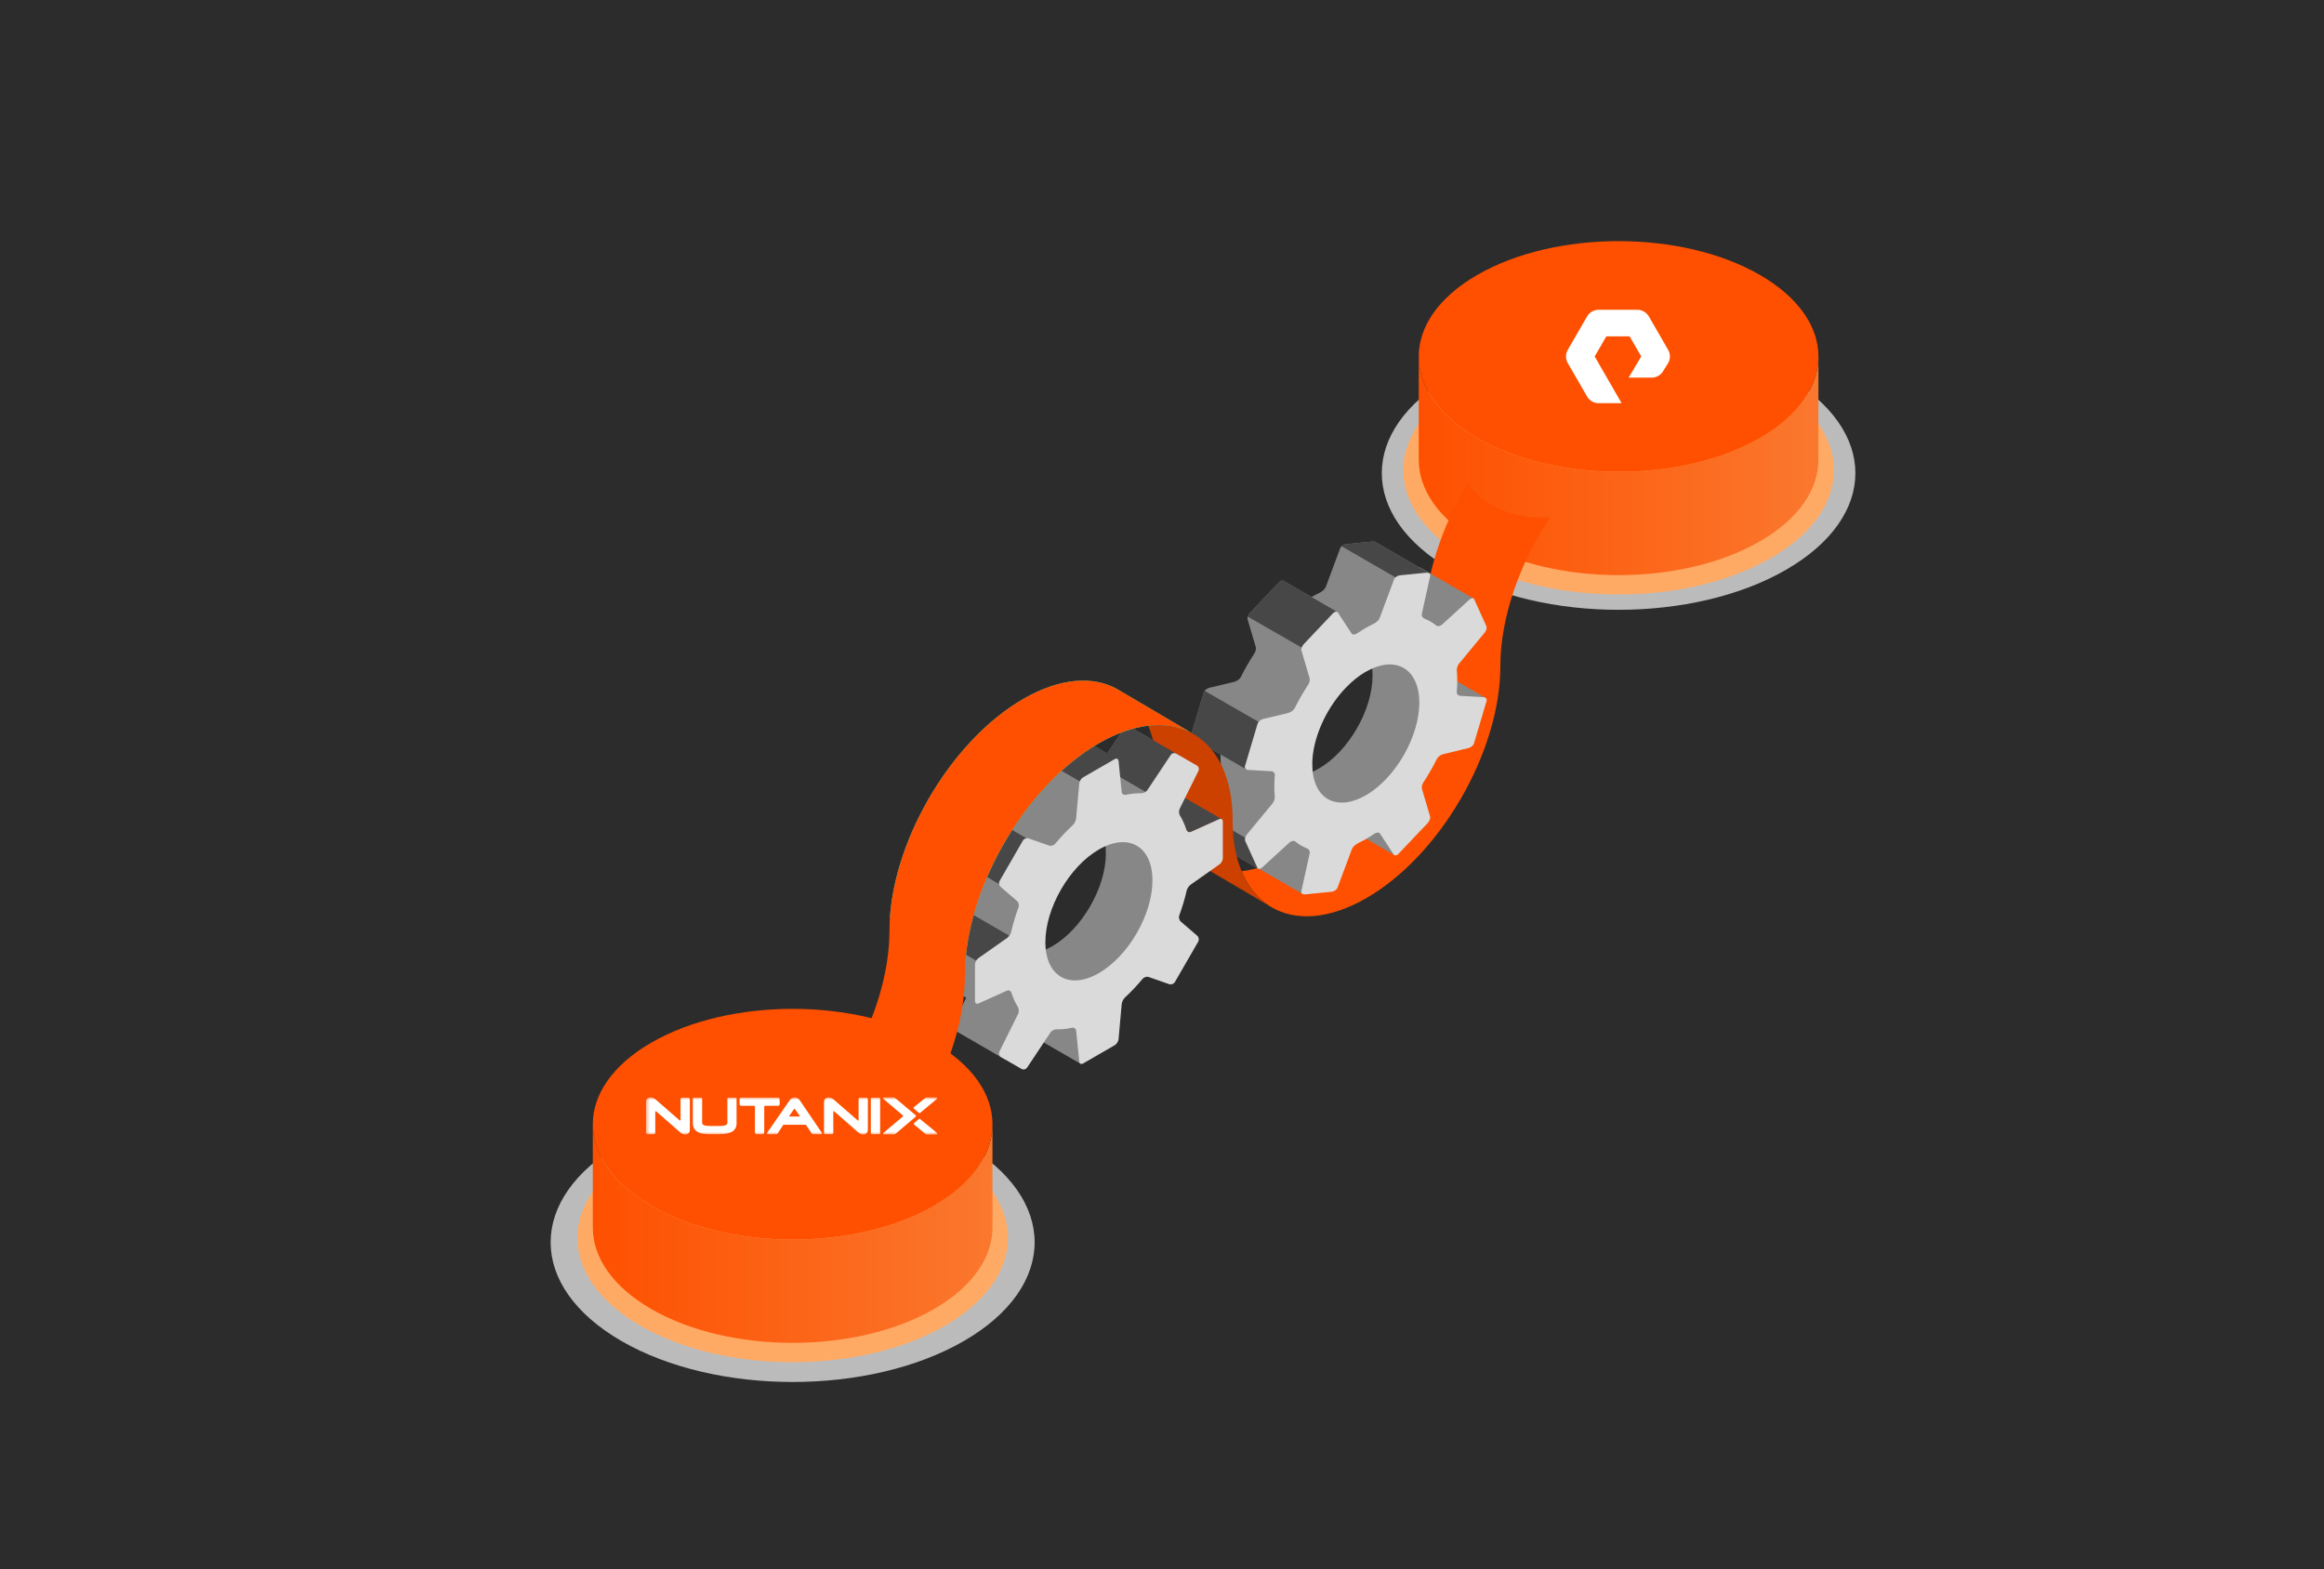 <svg width="656" height="443" viewBox="0 0 656 443" fill="none" xmlns="http://www.w3.org/2000/svg">
<rect x="0" y="0" width="656" height="443" fill="#333333" stroke="none"/>
<g clip-path="url(#clip0_22758_22698)">
<g clip-path="url(#clip1_22758_22698)">
<path d="M680 0H0V445H680V0Z" fill="#2C2C2C"/>
<g style="mix-blend-mode:multiply">
<path d="M504.146 160.85C530.249 145.782 530.249 121.352 504.146 106.285C478.043 91.217 435.721 91.217 409.618 106.285C383.514 121.352 383.514 145.782 409.618 160.85C435.721 175.917 478.043 175.917 504.146 160.85Z" fill="#BBBBBB"/>
</g>
<path d="M499.856 157.549C523.589 143.849 523.589 121.637 499.856 107.937C476.122 94.238 437.643 94.238 413.909 107.937C390.175 121.637 390.175 143.849 413.909 157.549C437.643 171.248 476.122 171.248 499.856 157.549Z" fill="#FFAA64"/>
<path fill-rule="evenodd" clip-rule="evenodd" d="M513.284 100.134C513.506 108.632 508 117.172 496.766 123.657C474.738 136.373 439.024 136.373 416.996 123.657C405.982 117.3 400.475 108.967 400.475 100.634V129.804C400.475 138.137 405.982 146.469 416.996 152.827C439.024 165.542 474.738 165.543 496.766 152.827C508 146.342 513.506 137.803 513.284 129.304V100.134Z" fill="url(#paint0_linear_22758_22698)"/>
<path d="M496.769 123.657C518.797 110.942 518.797 90.326 496.769 77.611C474.74 64.895 439.025 64.895 416.997 77.611C394.969 90.326 394.969 110.942 416.997 123.657C439.025 136.373 474.74 136.373 496.769 123.657Z" fill="#FE5000"/>
<path d="M364.428 240.971C385.296 228.925 402.218 199.617 402.218 175.511C402.218 162.88 406.865 148.821 414.293 136.568C420.986 145.58 432.599 146.597 437.569 145.979C428.993 158.926 423.508 174.333 423.508 188.055C423.508 212.162 406.594 241.47 385.727 253.516C375.234 259.573 365.731 260.116 358.884 256.083L358.512 255.86C355.051 253.709 352.298 250.361 350.475 245.949C354.791 245.443 359.494 243.814 364.428 240.971Z" fill="#FE5000"/>
<path d="M400.864 201.068L419.243 196.946C419.239 196.939 419.222 196.931 419.206 196.924C418.769 196.671 415.01 194.491 411.349 192.378C407.74 190.287 404.212 188.249 404.056 188.159C403.914 188.07 403.743 188.018 403.542 188.01L397.09 187.646C396.435 187.609 395.952 187.14 396.004 186.597C396.19 184.439 396.197 182.348 396.011 180.377C395.967 179.856 396.272 179.008 396.718 178.472L407.04 177.631C407.479 177.096 415.925 168.948 415.925 168.948C415.913 168.941 415.896 168.934 415.88 168.926C414.994 168.413 400.804 160.191 400.714 160.139C400.633 160.094 400.528 160.079 400.424 160.079C396.056 157.557 388.398 153.122 388.22 153.011C388.033 152.899 387.773 152.84 387.475 152.869L379.952 153.614C379.252 153.688 378.515 154.202 378.307 154.759L374.229 165.697C374.013 166.262 373.276 166.954 372.584 167.289C371.788 167.661 370.991 168.085 370.188 168.547L362.292 163.978C361.98 163.77 361.481 163.904 361.072 164.335L352.811 173.055C352.312 173.576 352.03 174.387 352.171 174.871L354.47 182.654C354.612 183.137 354.418 183.978 354.046 184.528C352.64 186.664 351.367 188.881 350.251 191.128C349.968 191.694 349.172 192.289 348.457 192.46L341.387 194.164C340.673 194.335 339.951 194.93 339.788 195.496L336.23 207.467C336.126 207.817 336.238 208.144 336.498 208.338C336.655 208.464 344.506 212.981 344.506 212.981C344.498 214.074 344.543 215.146 344.64 216.187C344.692 216.701 344.386 217.549 343.94 218.092L336.729 226.812C336.29 227.355 336.089 228.159 336.297 228.606L339.72 236.172C339.773 236.284 339.847 236.366 339.936 236.418C340.212 236.581 354.589 244.9 355.126 245.205C355.126 245.212 355.126 245.212 355.133 245.212C355.14 245.22 355.14 245.22 355.14 245.22C355.148 245.22 355.148 245.22 355.155 245.22C355.17 245.212 355.185 245.183 355.2 245.153C355.274 245.198 355.348 245.235 355.423 245.287H355.43C359.724 247.772 367.174 252.08 367.642 252.348C367.65 252.355 367.658 252.355 367.665 252.363C367.873 251.797 374.072 226.12 374.34 226.53L378.195 232.415C378.232 232.467 378.27 232.512 378.314 232.549L385.66 236.812L393.585 241.403L393.578 241.388L387.848 223.501C392.908 225.25 404.45 203.487 400.864 201.068ZM356.361 213.017L384.29 183.546C385.086 185.309 385.458 187.4 385.444 189.676C386.076 189.305 386.716 188.977 387.341 188.709C387.401 189.357 387.431 190.041 387.431 190.763C387.431 200.405 380.666 212.117 372.316 216.938C371.706 217.288 371.103 217.6 370.53 217.868C370.441 217.161 370.404 216.432 370.411 215.681C364.45 219.163 358.787 218.367 356.361 213.017Z" fill="#878787"/>
<path d="M355.139 245.218L354.41 238.181L336.281 227.716C336.195 228.05 336.191 228.376 336.296 228.608L339.719 236.173C339.77 236.285 339.845 236.366 339.938 236.419L339.974 236.44C340.707 236.86 355.137 245.217 355.139 245.218Z" fill="#474747"/>
<path d="M357.434 205.027L340.046 195.028C339.927 195.179 339.834 195.337 339.788 195.493L336.23 207.469C336.125 207.819 336.241 208.141 336.501 208.341C336.511 208.349 336.556 208.377 336.629 208.419L344.464 212.958C344.488 212.972 344.506 212.981 344.506 212.981L351.79 217.2L357.434 205.027Z" fill="#474747"/>
<path d="M352.227 174.09L367.436 182.822L377.471 172.762L362.29 163.976L362.289 163.975C361.977 163.772 361.481 163.905 361.073 164.336L352.808 173.058C352.533 173.349 352.334 173.727 352.227 174.09Z" fill="#474747"/>
<path d="M388.219 153.013C388.034 152.895 387.777 152.84 387.477 152.869L379.951 153.615C379.496 153.661 379.026 153.896 378.695 154.211L398.478 165.63L403.532 162.713L403.387 161.792C403.387 161.792 388.467 153.169 388.219 153.013Z" fill="#474747"/>
<path d="M419.242 196.946C419.238 196.938 419.222 196.931 419.205 196.923C419.082 196.856 418.917 196.812 418.74 196.805L412.286 196.44C411.631 196.402 411.147 195.934 411.2 195.391C411.289 194.371 411.341 193.36 411.349 192.377C411.356 191.284 411.312 190.212 411.207 189.17C411.162 188.657 411.468 187.809 411.914 187.266L419.119 178.546C419.564 178.003 419.758 177.199 419.556 176.752L416.135 169.186C416.09 169.081 416.015 168.999 415.925 168.948C415.912 168.94 415.896 168.933 415.879 168.925C415.599 168.784 415.175 168.903 414.779 169.267L407.084 176.291C406.541 176.79 405.804 176.901 405.403 176.574C404.405 175.756 403.304 175.123 402.113 174.662C401.585 174.454 401.22 173.873 401.339 173.315L403.713 162.549C403.787 162.221 403.653 161.946 403.386 161.79C403.2 161.686 402.954 161.641 402.671 161.664L395.147 162.415C394.448 162.482 393.711 162.995 393.503 163.561L389.425 174.498C389.216 175.063 388.472 175.756 387.78 176.083C386.239 176.812 384.684 177.712 383.121 178.784C382.489 179.208 381.782 179.238 381.507 178.821L377.659 172.943C377.384 172.527 376.766 172.616 376.267 173.129L368.007 181.857C367.508 182.378 367.225 183.188 367.367 183.665L369.666 191.455C369.808 191.931 369.614 192.772 369.25 193.33C367.836 195.465 366.57 197.675 365.447 199.922C365.164 200.487 364.368 201.09 363.653 201.261L356.583 202.965C355.869 203.136 355.155 203.731 354.984 204.29L351.426 216.268C351.255 216.827 351.657 217.31 352.304 217.348L358.764 217.712C359.419 217.749 359.895 218.218 359.85 218.761C359.657 220.919 359.65 223.009 359.836 224.981C359.887 225.502 359.582 226.35 359.136 226.886L351.932 235.614C351.486 236.149 351.292 236.953 351.493 237.407L354.916 244.966C354.961 245.078 355.036 245.152 355.125 245.204C355.125 245.212 355.125 245.212 355.132 245.212C355.14 245.219 355.147 245.219 355.155 245.219C355.236 245.264 355.326 245.286 355.423 245.286H355.43C355.683 245.286 355.981 245.152 356.271 244.892L363.958 237.86C364.502 237.37 365.238 237.251 365.64 237.578C366.645 238.396 367.746 239.028 368.929 239.49C369.466 239.698 369.83 240.286 369.703 240.837L367.33 251.61C367.263 251.93 367.389 252.191 367.642 252.347C367.65 252.355 367.657 252.355 367.665 252.362C367.843 252.466 368.089 252.518 368.371 252.488L375.895 251.744C376.595 251.67 377.332 251.156 377.54 250.598L381.626 239.661C381.834 239.096 382.578 238.404 383.27 238.069C384.059 237.697 384.863 237.273 385.659 236.811C386.411 236.372 387.17 235.889 387.929 235.375C388.554 234.944 389.268 234.914 389.536 235.331L393.391 241.216C393.443 241.291 393.503 241.35 393.577 241.387C393.89 241.581 394.373 241.447 394.776 241.023L403.044 232.295C403.534 231.782 403.817 230.963 403.676 230.487L401.377 222.704C401.235 222.221 401.436 221.38 401.801 220.83C403.215 218.694 404.48 216.477 405.596 214.23C405.879 213.664 406.675 213.069 407.397 212.898L414.458 211.194C415.183 211.023 415.896 210.428 416.061 209.862L419.626 197.891C419.737 197.496 419.58 197.14 419.242 196.946ZM381.521 226.202C381.38 226.239 381.246 226.277 381.105 226.306C381 226.336 380.904 226.351 380.807 226.373C380.584 226.418 380.36 226.455 380.137 226.485C379.874 226.522 379.617 226.543 379.36 226.56C379.199 226.571 379.038 226.575 378.879 226.577C378.803 226.579 378.728 226.578 378.653 226.577C375.563 226.542 372.993 224.978 371.564 221.812C371.028 220.629 370.686 219.297 370.53 217.868C370.44 217.161 370.403 216.432 370.411 215.681C370.455 208.858 373.96 200.405 379.743 194.297C381.611 192.325 383.538 190.785 385.443 189.676C386.076 189.305 386.716 188.977 387.341 188.709C389.216 187.883 391.025 187.504 392.677 187.578C392.699 187.578 392.714 187.578 392.736 187.586C392.825 187.586 392.915 187.593 393.004 187.6C393.101 187.608 393.19 187.615 393.28 187.631C393.376 187.638 393.473 187.645 393.57 187.668C396.137 188.04 398.236 189.587 399.486 192.34C402.679 199.401 399.017 211.722 391.308 219.855C388.078 223.263 384.647 225.398 381.521 226.202Z" fill="#DADADA"/>
<path d="M350.474 245.948C348.83 242.012 347.937 237.221 347.937 231.678C347.937 219.788 343.821 211.38 337.139 207.37L336.461 206.975C332.934 205.063 328.752 204.319 324.115 204.87C325.753 208.806 326.645 213.59 326.645 219.133C326.645 231.119 330.82 239.557 337.592 243.538L358.512 255.859C355.051 253.709 352.298 250.361 350.474 245.948Z" fill="#CC4000"/>
<path d="M344.845 231.227C344.662 231.177 344.409 231.169 344.132 231.295L336.17 234.881C335.611 235.134 335.031 234.859 334.845 234.271C334.532 233.267 329.078 232.112 328.631 231.248L331.695 223.648L344.845 231.227Z" fill="#474747"/>
<path d="M331.699 223.675L331.698 223.657C331.517 223.554 331.274 223.533 331.006 223.654L325.128 210.054C325.402 209.501 325.192 208.803 324.657 208.496L318.898 205.171C318.364 204.863 317.654 205.029 317.313 205.543L310.7 215.487C310.358 216.001 309.583 216.363 308.967 216.347C308.218 216.327 307.447 216.366 306.657 216.455V209.182L302.238 206.635V206.635C302.042 206.531 301.785 206.544 301.515 206.7L292.569 211.864C292.036 212.173 291.558 212.921 291.503 213.534L290.607 223.486C290.552 224.1 290.13 224.928 289.677 225.345C287.936 226.948 286.273 228.714 284.707 230.604C284.314 231.079 283.531 231.305 282.949 231.102L277.207 229.097C276.625 228.894 275.903 229.161 275.595 229.695L269.018 241.083C268.711 241.616 268.839 242.375 269.306 242.778L273.914 246.748C274.381 247.15 274.575 247.941 274.361 248.519C273.507 250.82 272.809 253.143 272.29 255.452C272.155 256.053 271.65 256.831 271.145 257.186L262.973 262.937C262.47 263.292 262.061 264.079 262.061 264.695V275.022C262.061 275.341 262.183 275.571 262.378 275.686L262.376 275.688L272.733 281.665L268.955 289.28C268.681 289.833 268.892 290.531 269.426 290.838L283.507 298.993C284.041 299.301 284.75 299.135 285.092 298.622L291.49 292.08C291.52 292.377 291.647 292.587 291.833 292.691L304.95 300.26L305.299 289.992C305.299 289.992 302.526 286.413 302.582 285.799L316.878 270.234C317.46 270.439 318.182 270.173 318.489 269.639L325.066 258.25C325.374 257.717 325.245 256.958 324.778 256.555L331.11 236.397C331.615 236.042 332.023 235.255 332.023 234.639L331.699 223.675ZM297.042 267.115C293.202 269.332 290.032 269.805 287.727 268.733C285.02 267.474 306.977 229.839 309.281 231.894C311.144 233.556 312.154 236.637 312.154 240.945C312.155 250.581 305.389 262.297 297.042 267.115Z" fill="#878787"/>
<path d="M333.884 215.106L332.105 218.699L326.39 225.292L319.655 221.4L310.219 215.947C310.412 215.82 310.583 215.664 310.695 215.485L317.311 205.545C317.653 205.039 318.345 204.868 318.881 205.165L324.656 208.499L333.415 213.551C333.944 213.856 334.159 214.555 333.884 215.106Z" fill="#474747"/>
<path d="M271.75 256.549C271.565 256.805 271.357 257.037 271.144 257.188L262.972 262.939C262.756 263.091 262.566 263.33 262.41 263.592L276.152 271.541L287.001 265.371L271.75 256.549Z" fill="#474747"/>
<path d="M276.667 229.04C276.233 229.08 275.811 229.32 275.593 229.696L269.017 241.085C268.866 241.346 268.823 241.661 268.87 241.963L283.27 250.294L292.271 238.118L276.667 229.04Z" fill="#474747"/>
<path d="M315.384 214.228V217.502L307.421 222.1L291.645 212.985C291.838 212.524 292.188 212.085 292.567 211.869L301.512 206.705C301.669 206.616 301.825 206.571 301.959 206.571C302.063 206.571 302.152 206.594 302.234 206.639L306.543 209.116L306.655 209.183L312.601 212.621L315.384 214.228Z" fill="#474747"/>
<path d="M345.174 242.229V231.901C345.174 231.285 344.718 230.99 344.157 231.244L336.195 234.832C335.633 235.085 335.054 234.806 334.868 234.219C334.406 232.756 333.808 231.438 333.093 230.271C332.771 229.746 332.698 228.895 332.973 228.343L338.28 217.644C338.554 217.092 338.344 216.394 337.809 216.085L332.05 212.761C331.517 212.453 330.807 212.619 330.465 213.132L323.851 223.077C323.509 223.591 322.735 223.953 322.119 223.937C320.751 223.901 319.311 224.043 317.812 224.374C317.21 224.507 316.679 224.146 316.618 223.532L315.745 214.844C315.683 214.231 315.2 213.983 314.667 214.292L305.721 219.456C305.187 219.763 304.709 220.511 304.653 221.125L303.757 231.077C303.703 231.691 303.281 232.518 302.827 232.935C301.086 234.538 299.424 236.304 297.857 238.194C297.464 238.669 296.682 238.895 296.1 238.692L290.357 236.686C289.775 236.483 289.053 236.751 288.745 237.286L282.168 248.675C281.861 249.208 281.989 249.967 282.456 250.369L287.064 254.339C287.531 254.742 287.725 255.532 287.511 256.11C286.657 258.411 285.959 260.734 285.441 263.043C285.306 263.644 284.801 264.422 284.296 264.776L276.124 270.528C275.62 270.883 275.211 271.67 275.211 272.286V282.613C275.211 283.229 275.666 283.524 276.229 283.271L284.192 279.683C284.754 279.429 285.332 279.709 285.518 280.296C285.981 281.759 286.578 283.077 287.293 284.243C287.615 284.77 287.687 285.62 287.413 286.173L282.106 296.871C281.832 297.423 282.043 298.121 282.577 298.429L288.336 301.754C288.87 302.062 289.58 301.896 289.922 301.382L296.536 291.438C296.877 290.925 297.651 290.562 298.268 290.578C299.637 290.614 301.076 290.472 302.575 290.141C303.177 290.009 303.707 290.37 303.769 290.983L304.642 299.672C304.704 300.285 305.186 300.533 305.721 300.224L314.667 295.059C315.2 294.752 315.678 294.004 315.734 293.39L316.63 283.438C316.685 282.824 317.107 281.998 317.56 281.58C319.3 279.978 320.963 278.212 322.528 276.323C322.921 275.849 323.704 275.622 324.286 275.825L330.029 277.829C330.611 278.032 331.333 277.765 331.641 277.231L338.217 265.843C338.526 265.309 338.397 264.55 337.93 264.148L333.322 260.178C332.855 259.776 332.66 258.985 332.875 258.407C333.729 256.106 334.428 253.783 334.946 251.474C335.081 250.873 335.586 250.096 336.09 249.741L344.262 243.989C344.765 243.632 345.174 242.845 345.174 242.229ZM310.193 274.704C301.846 279.522 295.078 275.616 295.078 265.981C295.078 256.346 301.846 244.628 310.193 239.81C318.538 234.993 325.305 238.898 325.305 248.534C325.306 258.169 318.538 269.886 310.193 274.704Z" fill="#DADADA"/>
<path d="M336.461 206.976C332.934 205.064 328.751 204.32 324.115 204.871C319.798 205.377 315.08 206.998 310.147 209.848C290.321 221.291 274.068 248.315 272.49 271.648L251.191 259.111C252.762 235.778 269.03 208.747 288.855 197.303C299.162 191.351 308.502 190.726 315.319 194.521L316.122 194.997L336.461 206.976Z" fill="#27DEBF"/>
<path d="M316.106 194.975L315.749 194.767C308.903 190.704 299.377 191.225 288.854 197.296C267.987 209.328 251.072 238.628 251.072 262.727C251.072 286.834 234.149 316.142 213.282 328.188C208.347 331.03 203.644 332.66 199.328 333.166C201.151 337.578 203.905 340.926 207.365 343.076L207.737 343.299C214.584 347.332 224.087 346.789 234.58 340.732C255.447 328.686 272.363 299.379 272.363 275.272C272.363 251.172 289.279 221.872 310.153 209.841C315.087 206.991 319.798 205.369 324.114 204.863C328.75 204.32 332.933 205.064 336.46 206.969L316.106 194.975Z" fill="#FE5000"/>
<path fill-rule="evenodd" clip-rule="evenodd" d="M457.735 113.819H451.252C449.913 113.819 448.664 113.099 447.996 111.943L442.54 102.51C441.872 101.353 441.872 99.915 442.54 98.759L447.996 89.326C448.664 88.169 449.913 87.449 451.252 87.449H462.161C463.496 87.449 464.745 88.169 465.417 89.326L470.869 98.759C471.537 99.915 471.537 101.353 470.869 102.51L469.46 104.756C468.804 105.892 467.556 106.611 466.216 106.611H459.721L463.274 100.63L459.989 94.954H453.42L450.135 100.634L457.735 113.819Z" fill="white"/>
<g style="mix-blend-mode:multiply">
<path d="M272.042 378.587C298.719 363.188 298.719 338.222 272.042 322.824C245.365 307.425 202.114 307.425 175.437 322.824C148.76 338.222 148.76 363.188 175.437 378.587C202.114 393.986 245.365 393.986 272.042 378.587Z" fill="#BBBBBB"/>
</g>
<path d="M266.715 374.275C290.449 360.575 290.449 338.363 266.715 324.664C242.982 310.964 204.502 310.964 180.768 324.664C157.035 338.363 157.035 360.575 180.768 374.275C204.502 387.975 242.982 387.975 266.715 374.275Z" fill="#FFAA64"/>
<path fill-rule="evenodd" clip-rule="evenodd" d="M280.142 316.86C280.366 325.359 274.862 333.899 263.627 340.383C241.599 353.099 205.884 353.099 183.856 340.383C172.841 334.026 167.334 325.693 167.334 317.36V346.53C167.334 354.863 172.841 363.196 183.856 369.554C205.884 382.269 241.599 382.269 263.627 369.554C274.862 363.068 280.366 354.529 280.142 346.03V316.86Z" fill="url(#paint1_linear_22758_22698)"/>
<path d="M263.626 340.383C285.655 327.668 285.655 307.052 263.626 294.337C241.598 281.621 205.883 281.621 183.855 294.337C161.826 307.052 161.826 327.668 183.855 340.383C205.883 353.099 241.598 353.099 263.626 340.383Z" fill="#FE5000"/>
<mask id="mask0_22758_22698" style="mask-type:luminance" maskUnits="userSpaceOnUse" x="182" y="309" width="83" height="12">
<path d="M264.784 309.74H182.344V320.396H264.784V309.74Z" fill="white"/>
</mask>
<g mask="url(#mask0_22758_22698)">
<path fill-rule="evenodd" clip-rule="evenodd" d="M252.65 320.194C252.607 320.23 252.553 320.25 252.497 320.25H249.506C249.411 320.25 249.319 320.199 249.28 320.113C249.235 320.014 249.261 319.898 249.342 319.831L254.8 315.235C254.922 315.132 254.922 314.945 254.801 314.842L249.35 310.215C249.284 310.159 249.246 310.073 249.261 309.987C249.282 309.87 249.383 309.79 249.496 309.79H252.375C252.43 309.79 252.483 309.809 252.528 309.845L258.467 314.841L258.521 314.887C258.612 314.964 258.615 315.104 258.526 315.186L258.467 315.24L252.65 320.194Z" fill="white"/>
<path fill-rule="evenodd" clip-rule="evenodd" d="M194.329 309.863H192.504C192.285 309.863 192.106 310.042 192.106 310.261V316.159C192.106 316.297 191.942 316.371 191.838 316.28L185.083 310.401C184.622 310 184.122 309.796 183.594 309.796C183.128 309.796 182.344 309.987 182.344 311.259V319.792C182.344 320.011 182.522 320.189 182.742 320.189H184.566C184.786 320.189 184.964 320.011 184.964 319.792V313.87C184.964 313.731 185.127 313.657 185.232 313.748L192.058 319.717C192.481 320.092 192.941 320.282 193.425 320.282C193.912 320.282 194.726 320.083 194.726 318.752V310.261C194.726 310.042 194.547 309.863 194.329 309.863Z" fill="white"/>
<path fill-rule="evenodd" clip-rule="evenodd" d="M207.678 309.863H205.557C205.427 309.863 205.321 309.968 205.321 310.099V317.006C205.321 317.575 204.614 317.863 203.22 317.863H200.335C198.914 317.863 198.193 317.575 198.193 317.006V310.099C198.193 309.968 198.087 309.863 197.956 309.863H195.809C195.678 309.863 195.572 309.968 195.572 310.099V317.112C195.572 317.598 195.655 318.018 195.815 318.36C195.974 318.698 196.191 318.988 196.461 319.224C196.725 319.454 197.034 319.637 197.38 319.766C197.715 319.893 198.068 319.988 198.428 320.051C198.786 320.116 199.158 320.155 199.535 320.169C199.902 320.182 200.247 320.189 200.57 320.189H202.918C204.641 320.189 205.867 319.951 206.668 319.461C207.495 318.955 207.915 318.165 207.915 317.112V310.099C207.915 309.968 207.809 309.863 207.678 309.863Z" fill="white"/>
<path fill-rule="evenodd" clip-rule="evenodd" d="M220.08 311.685V310.326C220.08 310.063 219.866 309.85 219.604 309.85H209.228C208.965 309.85 208.752 310.063 208.752 310.327V311.685C208.752 311.948 208.965 312.162 209.228 312.162H212.858C212.991 312.162 213.098 312.269 213.098 312.402V319.713C213.098 319.976 213.312 320.189 213.575 320.189H215.242C215.505 320.189 215.719 319.976 215.719 319.713V312.402C215.719 312.269 215.826 312.162 215.959 312.162H219.603C219.866 312.162 220.08 311.949 220.08 311.685Z" fill="white"/>
<path fill-rule="evenodd" clip-rule="evenodd" d="M222.799 315.001L224.128 313.091C224.189 313.003 224.318 313.003 224.38 313.09L225.725 314.986C225.788 315.074 225.724 315.196 225.616 315.196H222.901C222.801 315.196 222.742 315.083 222.799 315.001ZM225.724 310.561C225.366 310.062 224.893 309.809 224.318 309.809C223.75 309.809 223.281 310.067 222.923 310.578L216.523 319.817C216.462 319.905 216.466 320.025 216.54 320.109C216.588 320.164 216.662 320.189 216.734 320.189H219.25C219.33 320.189 219.405 320.148 219.449 320.081L221.056 317.609C221.091 317.555 221.151 317.522 221.216 317.522C221.216 317.522 226.574 317.521 227.385 317.522C227.45 317.522 227.509 317.554 227.545 317.608L229.188 320.083C229.232 320.149 229.306 320.189 229.385 320.189H231.8C231.887 320.189 231.967 320.141 232.008 320.063C232.049 319.986 232.044 319.892 231.995 319.82L225.724 310.561Z" fill="white"/>
<path fill-rule="evenodd" clip-rule="evenodd" d="M244.604 309.863H242.728C242.523 309.863 242.356 310.029 242.356 310.235V316.214C242.356 316.331 242.218 316.393 242.13 316.317L235.334 310.401C234.873 310 234.372 309.796 233.843 309.796C233.377 309.796 232.594 309.987 232.594 311.259V319.817C232.594 320.022 232.761 320.189 232.967 320.189H234.841C235.047 320.189 235.214 320.022 235.214 319.816V313.814C235.214 313.697 235.352 313.634 235.44 313.711L242.308 319.716C242.731 320.091 243.191 320.282 243.676 320.282C244.162 320.282 244.977 320.083 244.977 318.752V310.235C244.977 310.03 244.809 309.863 244.604 309.863Z" fill="white"/>
<path fill-rule="evenodd" clip-rule="evenodd" d="M248.195 309.863H246.049C245.918 309.863 245.812 309.968 245.812 310.099V319.953C245.812 320.083 245.918 320.189 246.049 320.189H248.195C248.326 320.189 248.432 320.083 248.432 319.953V310.099C248.432 309.968 248.326 309.863 248.195 309.863Z" fill="white"/>
<path fill-rule="evenodd" clip-rule="evenodd" d="M259.383 314.174C259.479 314.255 259.619 314.255 259.714 314.174L264.479 310.215C264.544 310.159 264.583 310.073 264.568 309.987C264.547 309.87 264.446 309.79 264.333 309.79H261.454C261.399 309.79 261.346 309.809 261.301 309.845L257.958 312.57C257.837 312.672 257.837 312.858 257.957 312.96L259.383 314.174Z" fill="white"/>
<path fill-rule="evenodd" clip-rule="evenodd" d="M259.368 315.904C259.463 315.823 259.603 315.823 259.699 315.904L264.534 319.852C264.6 319.908 264.638 319.995 264.624 320.08C264.603 320.198 264.502 320.278 264.388 320.278H261.51C261.455 320.278 261.401 320.258 261.357 320.222L258.035 317.457C257.913 317.355 257.913 317.169 258.033 317.067L259.368 315.904Z" fill="white"/>
</g>
</g>
</g>
<defs>
<linearGradient id="paint0_linear_22758_22698" x1="513.288" y1="131.249" x2="400.475" y2="131.249" gradientUnits="userSpaceOnUse">
<stop stop-color="#FA782E"/>
<stop offset="1" stop-color="#FE5000"/>
</linearGradient>
<linearGradient id="paint1_linear_22758_22698" x1="280.148" y1="347.975" x2="167.334" y2="347.975" gradientUnits="userSpaceOnUse">
<stop stop-color="#FA782E"/>
<stop offset="1" stop-color="#FE5000"/>
</linearGradient>
<clipPath id="clip0_22758_22698">
<rect width="656" height="443" fill="white"/>
</clipPath>
<clipPath id="clip1_22758_22698">
<rect width="680" height="445" fill="white"/>
</clipPath>
</defs>
</svg>
